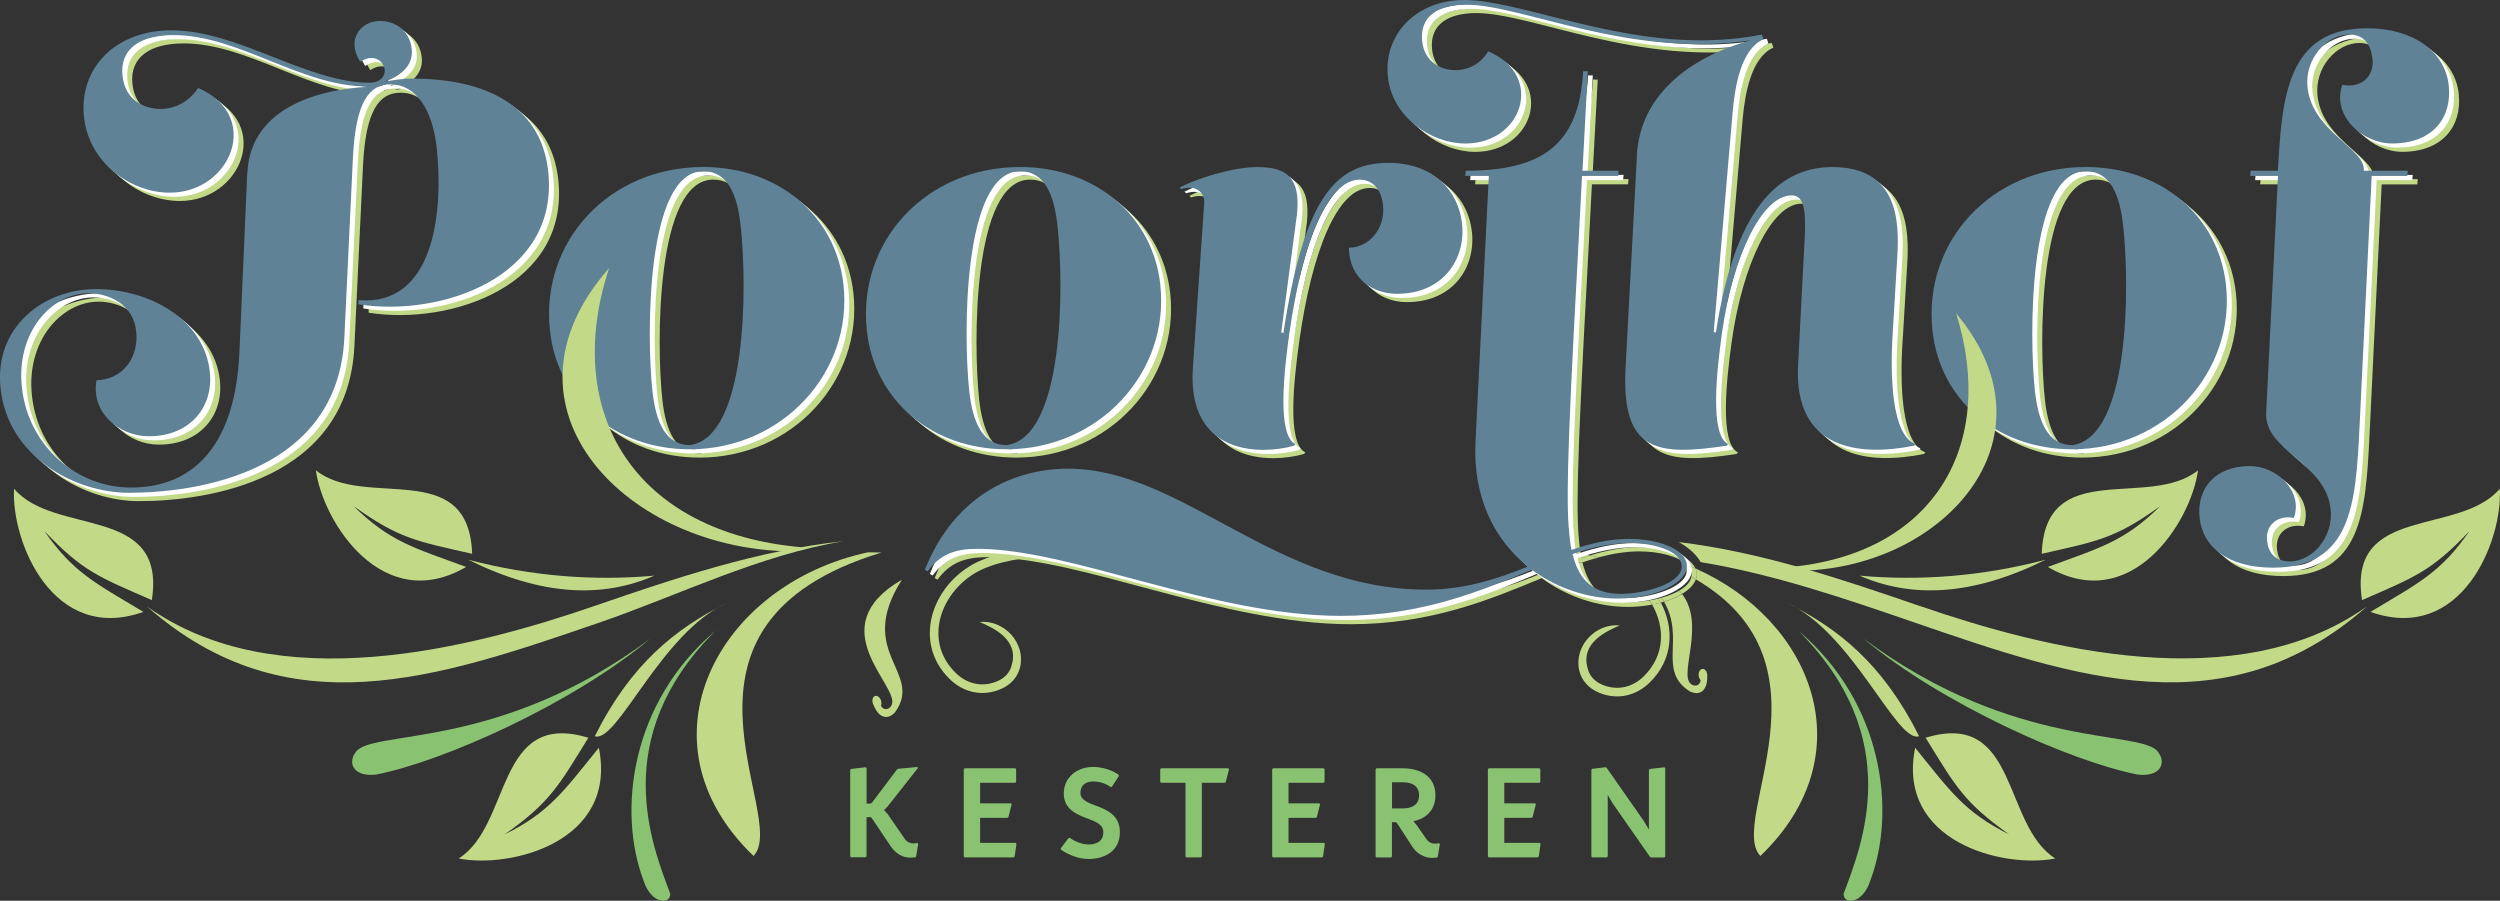 <?xml version="1.0" encoding="UTF-8"?><svg id="Laag_2" xmlns="http://www.w3.org/2000/svg" viewBox="0 0 472.42 170.21"><rect x="0" y="0" width="472.42" height="170.21" fill="#333333" stroke="none"/><defs><style>.cls-1,.cls-2,.cls-3,.cls-4,.cls-5,.cls-6,.cls-7{stroke-width:0px;}.cls-1,.cls-4{fill:#89c271;}.cls-2{fill:none;}.cls-3{fill:#fff;}.cls-4,.cls-5{fill-rule:evenodd;}.cls-5,.cls-6{fill:#c2d987;}.cls-7{fill:#5f8296;}</style></defs><g id="Laag_1-2"><path class="cls-2" d="m396.02,33.94c-10.89,0-10.74,31.27-9.61,41.56.64,5.84,2.5,10.19,7.05,10.19,10.83-1.38,10.9-29.79,9.62-41.46-.64-5.84-2.41-10.29-7.06-10.29Z"/><path class="cls-2" d="m134.76,33.94c-10.89,0-10.73,31.27-9.61,41.56.64,5.84,2.5,10.19,7.05,10.19,10.83-1.38,10.9-29.79,9.62-41.46-.64-5.84-2.41-10.29-7.06-10.29Z"/><path class="cls-2" d="m201.7,44.23c-.64-5.84-2.41-10.29-7.06-10.29-10.89,0-10.73,31.27-9.61,41.56.64,5.84,2.5,10.19,7.05,10.19,10.83-1.38,10.9-29.79,9.62-41.46Z"/><path class="cls-2" d="m305.05,108c-1.86-.76-3.89-1.28-6-1.63,1.24,4.89,3.9,7.43,9.11,7.43,1.06,0,2.29-.12,3.54-.33-1.57-2.36-3.88-4.33-6.65-5.46Z"/><path class="cls-2" d="m309.88,104.2c-2.57,0-5.15.42-7.78,1.13,1.23.31,2.43.69,3.57,1.16,3.3,1.36,5.99,3.76,7.72,6.61.19-.05.38-.09.57-.15-1.1-1.63-2.73-3.32-5.17-5.06,4.23.6,6.88,1.97,8.52,3.72,1.24-.71,2.11-1.58,2.3-2.6-3.09-1.71-6.77-3.26-11.14-4.59l2.56-.04c2.7.58,5.29,1.38,7.75,2.36-1.65-1.64-5.38-2.53-8.9-2.53Z"/><path class="cls-6" d="m79.71,16.42c-1.78,0-3.53.3-5.18.59,1.82-.59,5.58-2.38,5.17-6.14s-3.35-5.34-6.03-5.34c-3.56,0-6.45,3.46-3.71,7.72,2.59-1.68,4.44-.1,4.62,1.48.13,1.19-.72,2.47-2.9,2.47-11.78,0-24.83-9.9-37.4-9.9-10.69,0-17.52,7.22-16.51,16.43.95,8.71,8.88,14.25,16.2,14.25,11.58,0,17.51-14.55,5.36-19.79-1.79,2.67-4.42,3.96-7.09,3.96-3.07,0-6.7-1.58-7.21-6.23-.57-5.24,3.51-7.72,9.65-7.72,12.27,0,24.12,9.7,36.49,9.7v.1c-7.76.4-22,3.27-22.55,16.33l-1.47,33.65c-.7,17.12-8.17,25.73-20.54,25.73-10.09,0-19.35-7.72-20.57-18.9-1.14-10.39,5.57-17.81,12.6-17.81,3.66,0,8.43,1.98,8.99,7.13.57,5.24-2.75,9.2-7.49,9.3-1.12,6.04,4.22,10.59,9.87,10.59,7.82,0,12.26-5.54,11.54-12.17-1.09-10-12-15.64-21.5-15.64-10,0-19.3,7.22-18.04,18.8,1.42,12.96,14.13,19.69,24.22,19.69,13.26,0,39.54-4.06,40.74-29.29l1.62-34.04c.51-10.69,3.14-13.85,7.1-13.85,4.95,0,7.97,5.05,8.72,11.88,1.34,12.27-.47,30.08-14.75,28.9v.79c15.7,2.47,38.01-5.25,35.84-25.14-1.33-12.17-11.42-17.52-25.77-17.52Z"/><path class="cls-6" d="m134.78,33.14c-17.81,0-30.83,14.05-28.98,30.97,1.43,13.06,12.24,22.36,26.4,22.36,17.62,0,30.86-14.65,29.07-31.07-1.43-13.06-12.33-22.27-26.48-22.27Zm-2.57,52.55c-4.55,0-6.41-4.35-7.05-10.19-1.12-10.29-1.28-41.56,9.61-41.56,4.65,0,6.42,4.45,7.06,10.29,1.28,11.68,1.21,40.08-9.62,41.46Z"/><path class="cls-6" d="m221.13,55.41c-1.43-13.06-12.33-22.27-26.48-22.27-17.81,0-30.83,14.05-28.98,30.97,1.43,13.06,12.24,22.36,26.39,22.36,17.62,0,30.86-14.65,29.07-31.07Zm-36.1,20.09c-1.12-10.29-1.28-41.56,9.61-41.56,4.65,0,6.42,4.45,7.06,10.29,1.28,11.68,1.21,40.08-9.62,41.46-4.55,0-6.41-4.35-7.05-10.19Z"/><path class="cls-6" d="m229.42,39.87l-2.14,31.17c-.85,12.17,6.45,15.54,13.28,15.54,2.08,0,4.12-.3,5.85-.79l.26-.3c-3.55-1.68-2.12-13.95-1.18-20.78,2.38-17.12,7.2-29.19,13.34-29.19,2.28,0,4.04,1.68,4.38,4.75.51,4.65-2.77,8.11-6.44,8.11.06,5.94,4.61,8.71,9.07,8.71,8.81,0,13.03-6.63,12.31-13.26-.65-5.94-5.11-11.48-13.92-11.48-10.09,0-15.98,6.83-19.84,32.16l-.41-.1,2.99-22.46c.65-6.73-1.85-8.81-7.49-8.81-4.75,0-11.44,2.18-14.72,3.86l.33.3c2.67-.89,4.42.59,4.34,2.57Z"/><path class="cls-6" d="m309.88,104.2c3.52,0,7.25.89,8.9,2.53.54.22,1.07.45,1.59.68-1.13-2.55-5.94-4.01-10.68-4.01-3.18,0-6.22.64-9.22,1.56.55.11,1.1.23,1.63.36,2.63-.71,5.21-1.13,7.78-1.13Z"/><path class="cls-6" d="m317.32,111.61c.19.2.37.41.53.62,1.32-.8,2.25-1.74,2.61-2.74-.28-.16-.56-.32-.85-.48-.18,1.02-1.06,1.89-2.3,2.6Z"/><path class="cls-6" d="m313.4,113.1c.16.26.3.52.44.78.2-.05.39-.12.59-.18-.14-.25-.3-.5-.47-.75-.19.05-.38.1-.57.15Z"/><path class="cls-6" d="m308.16,113.8c-5.21,0-7.87-2.54-9.11-7.43-2.89-.49-5.91-.67-8.78-.71l.03-1.64c2.73.04,5.59.2,8.38.63-.08-.5-.14-1.04-.2-1.54-.61-5.54-.68-12.57,1.54-52.94l.8-15.34h6.83l.09-.99h-6.83l1.01-18.8h-.89c-.74,14.05-7.94,18.8-22.19,18.8l-.09.99h4.45l-2.52,50.27c-.51,10.69,3.71,18.61,9.9,23.55-5.69,2.28-11.8,4.35-19.22,4.35-28.5,0-46.04-22.86-67.72-22.86-9.6,0-21.27,4.65-27.01,19.1l.53.3c2.33-3.17,5.08-4.25,9.33-4.25,17.91,0,44.34,12.67,68.78,12.67,15.24,0,26.5-4.75,36.06-8.71,4.84,3.56,10.69,5.44,16.23,5.44,1.61,0,3.17-.16,4.62-.44-.15-.27-.31-.53-.49-.79-1.25.22-2.48.33-3.54.33Z"/><path class="cls-6" d="m359.55,64.22l.84-14.05c.44-6.83.12-17.02-12.25-17.02-8.91,0-18.16,5.94-22.02,31.27l-.41-.1,3.62-42.06c.41-4.35,1.53-11.38,5.78-13.26l-.3-.89c-4.07.79-7.9,1.09-11.66,1.09-17.91,0-34.78-7.62-44.58-7.62-9.2,0-15.31,6.63-14.44,14.55.82,7.52,8.1,12.57,14.64,12.57,10.89,0,15.02-12.86,4.33-17.42-1.51,2.47-3.87,3.56-6.24,3.56-2.57,0-5.8-1.48-6.24-5.44-.52-4.75,3-6.93,8.35-6.93,10.59,0,30.9,10.19,53.68,6.73-12,3.36-20.9,10.69-21.47,21.77l-2.15,40.08c-.83,15.93,5.89,16.72,19.13,14.74l.26-.3c-3.55-1.68-2.13-14.05-1.19-20.88,2.05-14.74,7.64-26.12,13.18-26.12,2.38,0,2.69,2.87,2.5,7.52l-1.28,24.54c-.82,16.03,11.49,17.32,21.95,15.24l.26-.3c-4.54-1.68-4.86-12.77-4.3-21.28Z"/><path class="cls-6" d="m422.52,55.41c-1.43-13.06-12.33-22.27-26.48-22.27-17.81,0-30.83,14.05-28.98,30.97,1.43,13.06,12.24,22.36,26.4,22.36,17.62,0,30.86-14.65,29.06-31.07Zm-29.05,30.28c-4.55,0-6.42-4.35-7.05-10.19-1.12-10.29-1.28-41.56,9.61-41.56,4.65,0,6.42,4.45,7.06,10.29,1.28,11.68,1.21,40.08-9.62,41.46Z"/><path class="cls-6" d="m444.51,17.61c-2.03,5.84,3.78,11.08,9.43,11.08,7.62,0,11.35-4.85,10.68-10.98-.69-6.33-6.62-10.79-15.43-10.79-15.14,0-16.09,13.06-16.85,26.92h-5.15l-.09.99h5.25l-2.24,44.73c-.4,7.22,11.22,9.4,12.18,18.21.58,5.34-3.47,9.9-7.73,9.9-2.77,0-4.04-1.68-4.28-3.86-.33-3.07,2.03-4.95,5.07-4.35,1.81-5.15-3.35-9.8-8.29-9.8-6.73,0-10.11,4.35-9.52,9.8.61,5.54,5.38,9.4,13.89,9.4,14.85,0,15.6-12.07,16.32-26.32l2.31-47.7h6.73l.09-.99h-8.31c.44-4.16-9.71-7.32-10.63-15.73-.58-5.34,3.56-10,7.91-10,2.97,0,4.1,2.18,4.37,4.65.37,3.36-2.26,5.54-5.7,4.85Z"/><path class="cls-6" d="m320.38,107.41c.12.27.21.55.24.84.05.42-.01.83-.16,1.23,27.33,15.98,5.89,45.74,12.2,52.27,19.96-19.18,9.85-44.52-12.29-54.34Z"/><path class="cls-6" d="m320.38,107.41c-.53-.23-1.05-.47-1.59-.68.48.48.79,1.02.86,1.62.02.23.01.44-.02.66.29.16.57.32.85.48.15-.4.2-.82.16-1.23-.03-.29-.12-.57-.24-.84Z"/><path class="cls-6" d="m300.47,104.96c-.59-.12-1.19-.22-1.79-.31.05.29.1.58.16.84.54-.18,1.09-.36,1.63-.52Z"/><path class="cls-6" d="m310.57,127.85c-2.11,2.04-4.9,2.69-7.64,1.6-1.67-.66-2.58-1.81-2.89-3.08-1.48-4.97,3.7-7.15,6.05-8.19-4.64-.45-8.75,4.01-7.65,8.57.43,1.75,1.65,3.33,3.88,4.21,3.35,1.33,6.82.54,9.39-1.95,4.53-4.39,4.69-10.31,2.14-15.14-.53.14-1.09.26-1.66.37,2.46,4.29,2.48,9.62-1.61,13.6Z"/><path class="cls-6" d="m290.27,105.66c2.87.04,5.89.22,8.78.71,0-.03-.02-.06-.03-.09,1.04-.36,2.06-.67,3.08-.95-.54-.14-1.08-.25-1.63-.36-.55.17-1.09.34-1.63.52-.06-.26-.12-.54-.16-.84-2.79-.43-5.65-.59-8.38-.63l-.03,1.64Z"/><path class="cls-6" d="m311.7,113.46c.17.26.33.52.49.79.57-.11,1.13-.23,1.66-.37-.14-.26-.29-.52-.44-.78-.56.14-1.13.26-1.7.36Z"/><path class="cls-6" d="m319.33,130.65c1.94.93,3.33-.18,3.29-2.88,0-.09,0-.17,0-.26,0-.06,0-.11-.02-.16v-.04h0c-.11-.54-.47-.94-.88-.91-.45.03-.78.59-.73,1.23.03.37.17.7.38.9-.17,1.25-1.38,1.24-1.94.62-2.09-1.96,2.83-11.16-1.57-16.9-.95.57-2.11,1.07-3.41,1.47,4.07,7.03-1.35,12.96,4.89,16.95Z"/><path class="cls-6" d="m313.97,112.95c.17.25.32.5.47.75,1.3-.4,2.46-.89,3.41-1.47-.16-.21-.34-.42-.53-.62-.95.55-2.12.99-3.35,1.34Z"/><path class="cls-6" d="m200.93,105.01c-4.96.07-10.37.53-14.78,2.34-7.93,3.26-12.2,13.37-5.51,19.85,2.11,2.04,4.89,2.69,7.64,1.6,1.67-.66,2.58-1.81,2.89-3.08,1.48-4.97-3.7-7.15-6.05-8.19,4.64-.45,8.75,4.01,7.64,8.57-.42,1.75-1.65,3.33-3.87,4.21-3.35,1.33-6.82.54-9.39-1.95-7.52-7.29-3-18.81,6.03-22.53,4.65-1.91,10.26-2.4,15.39-2.47l.02,1.64"/><path class="cls-3" d="m47.67,33.54c.55-13.06,14.79-15.93,22.56-16.33v-.1c-12.38,0-24.23-9.7-36.5-9.7-6.14,0-10.22,2.47-9.65,7.72.51,4.65,4.15,6.23,7.21,6.23,2.67,0,5.3-1.29,7.09-3.96,12.15,5.25,6.22,19.79-5.36,19.79-7.32,0-15.25-5.54-16.21-14.25-1.01-9.2,5.83-16.43,16.51-16.43,12.57,0,25.63,9.9,37.4,9.9,2.18,0,3.03-1.29,2.9-2.47-.17-1.58-2.03-3.17-4.62-1.48-2.74-4.26.15-7.72,3.71-7.72,2.67,0,5.62,1.58,6.03,5.34.41,3.76-3.35,5.54-5.17,6.14,1.65-.3,3.4-.59,5.18-.59,14.35,0,24.44,5.34,25.77,17.52,2.17,19.89-20.14,27.61-35.85,25.14v-.79c14.29,1.19,16.11-16.62,14.77-28.9-.75-6.83-3.77-11.88-8.72-11.88-3.96,0-6.58,3.17-7.1,13.85l-1.62,34.04c-1.2,25.23-27.48,29.29-40.74,29.29-10.09,0-22.81-6.73-24.22-19.69-1.27-11.58,8.04-18.8,18.04-18.8s20.41,5.64,21.5,15.64c.72,6.63-3.72,12.17-11.54,12.17-5.64,0-10.99-4.55-9.87-10.59,4.74-.1,8.07-4.06,7.49-9.3-.56-5.15-5.33-7.13-8.99-7.13-7.03,0-13.74,7.42-12.6,17.81,1.22,11.18,10.48,18.9,20.57,18.9,12.37,0,19.84-8.61,20.54-25.73l1.47-33.65Z"/><path class="cls-3" d="m160.32,54.62c1.8,16.43-11.45,31.07-29.07,31.07-14.15,0-24.97-9.3-26.4-22.36-1.85-16.92,11.16-30.98,28.98-30.98,14.15,0,25.06,9.2,26.48,22.27Zm-19.43-11.18c-.64-5.84-2.41-10.29-7.06-10.29-10.89,0-10.74,31.27-9.61,41.56.64,5.84,2.5,10.19,7.05,10.19,10.83-1.39,10.9-29.79,9.62-41.46Z"/><path class="cls-3" d="m220.19,54.62c1.8,16.43-11.45,31.07-29.06,31.07-14.15,0-24.97-9.3-26.39-22.36-1.85-16.92,11.16-30.98,28.98-30.98,14.15,0,25.06,9.2,26.48,22.27Zm-19.43-11.18c-.64-5.84-2.41-10.29-7.06-10.29-10.89,0-10.73,31.27-9.61,41.56.64,5.84,2.5,10.19,7.05,10.19,10.83-1.39,10.9-29.79,9.62-41.46Z"/><path class="cls-3" d="m245.75,84.71l-.26.3c-1.73.5-3.77.79-5.85.79-6.83,0-14.12-3.36-13.28-15.54l2.14-31.17c.08-1.98-1.67-3.46-4.34-2.57l-.33-.3c3.28-1.68,9.97-3.86,14.72-3.86,5.64,0,8.14,2.08,7.49,8.81l-2.99,22.46.41.1c3.86-25.33,9.75-32.16,19.84-32.16,8.81,0,13.27,5.54,13.92,11.48.72,6.63-3.5,13.26-12.31,13.26-4.45,0-9.01-2.77-9.07-8.71,3.66,0,6.94-3.46,6.44-8.11-.34-3.07-2.1-4.75-4.38-4.75-6.14,0-10.95,12.07-13.34,29.19-.94,6.83-2.37,19.1,1.18,20.78Z"/><path class="cls-3" d="m282.27,34.04h-4.45l.09-.99c14.25,0,21.45-4.75,22.19-18.8h.89l-1.01,18.8h6.83l-.09.99h-6.83l-.8,15.34c-2.22,40.37-2.14,47.4-1.54,52.94.09.79.18,1.68.36,2.38,3.53-1.19,7.1-2.08,10.86-2.08,5.25,0,10.59,1.78,10.92,4.85.37,3.37-5.83,6.43-13.05,6.43-5.54,0-11.39-1.88-16.23-5.44-9.56,3.96-20.82,8.71-36.06,8.71-24.45,0-50.87-12.67-68.78-12.67-4.26,0-7.01,1.09-9.33,4.25l-.53-.3c5.74-14.45,17.41-19.1,27.01-19.1,21.67,0,39.22,22.86,67.72,22.86,7.42,0,13.53-2.08,19.22-4.35-6.18-4.95-10.41-12.87-9.9-23.55l2.52-50.27Zm15.83,71.45c1.23,4.95,3.89,7.52,9.13,7.52,4.45,0,11.86-1.98,11.48-5.44-.29-2.67-5.21-4.16-9.76-4.16-3.56,0-7.14.79-10.86,2.08Z"/><path class="cls-3" d="m310.25,30.18c.57-11.08,9.47-18.41,21.47-21.77-22.78,3.46-43.09-6.73-53.68-6.73-5.34,0-8.87,2.18-8.35,6.93.43,3.96,3.66,5.44,6.24,5.44,2.38,0,4.73-1.09,6.24-3.56,10.69,4.55,6.55,17.42-4.33,17.42-6.53,0-13.81-5.05-14.64-12.57-.87-7.92,5.24-14.55,14.44-14.55,9.8,0,26.66,7.62,44.58,7.62,3.76,0,7.59-.3,11.66-1.09l.29.89c-4.25,1.88-5.36,8.91-5.78,13.26l-3.62,42.06.41.1c3.86-25.33,13.11-31.27,22.02-31.27,12.37,0,12.69,10.19,12.25,17.02l-.84,14.05c-.55,8.51-.23,19.59,4.3,21.28l-.26.3c-10.46,2.08-22.78.79-21.95-15.24l1.28-24.54c.18-4.65-.13-7.52-2.5-7.52-5.54,0-11.13,11.38-13.18,26.12-.94,6.83-2.36,19.2,1.19,20.88l-.26.3c-13.24,1.98-19.96,1.19-19.13-14.75l2.15-40.08Z"/><path class="cls-3" d="m421.58,54.62c1.79,16.43-11.45,31.07-29.07,31.07-14.15,0-24.97-9.3-26.4-22.36-1.85-16.92,11.16-30.98,28.98-30.98,14.15,0,25.06,9.2,26.48,22.27Zm-19.43-11.18c-.64-5.84-2.41-10.29-7.06-10.29-10.89,0-10.74,31.27-9.61,41.56.64,5.84,2.5,10.19,7.05,10.19,10.83-1.39,10.9-29.79,9.62-41.46Z"/><path class="cls-3" d="m431.4,34.04h-5.25l.09-.99h5.15c.76-13.85,1.71-26.92,16.85-26.92,8.81,0,14.74,4.45,15.43,10.79.67,6.14-3.06,10.98-10.68,10.98-5.64,0-11.46-5.24-9.43-11.08,3.44.69,6.07-1.48,5.71-4.85-.27-2.47-1.4-4.65-4.37-4.65-4.35,0-8.5,4.65-7.91,10,.92,8.41,11.06,11.58,10.63,15.73h8.31l-.09.99h-6.73l-2.31,47.7c-.72,14.25-1.48,26.32-16.32,26.32-8.51,0-13.29-3.86-13.89-9.4-.59-5.44,2.79-9.8,9.52-9.8,4.95,0,10.11,4.65,8.29,9.8-3.03-.59-5.4,1.29-5.07,4.35.24,2.18,1.51,3.86,4.28,3.86,4.26,0,8.31-4.55,7.73-9.9-.96-8.81-12.58-10.98-12.18-18.21l2.24-44.73Z"/><path class="cls-7" d="m46.74,32.76c.55-13.06,14.79-15.93,22.56-16.33v-.1c-12.38,0-24.23-9.7-36.5-9.7-6.14,0-10.22,2.47-9.65,7.72.51,4.65,4.15,6.23,7.21,6.23,2.67,0,5.3-1.29,7.09-3.96,12.15,5.25,6.22,19.79-5.36,19.79-7.32,0-15.25-5.54-16.21-14.25-1.01-9.2,5.83-16.43,16.51-16.43,12.57,0,25.63,9.9,37.4,9.9,2.18,0,3.03-1.29,2.9-2.47-.17-1.58-2.03-3.17-4.62-1.48-2.74-4.26.15-7.72,3.71-7.72,2.67,0,5.62,1.58,6.03,5.34s-3.35,5.54-5.17,6.14c1.65-.3,3.4-.59,5.18-.59,14.35,0,24.44,5.34,25.77,17.52,2.17,19.89-20.14,27.61-35.85,25.14v-.79c14.29,1.19,16.11-16.62,14.77-28.9-.75-6.83-3.77-11.88-8.72-11.88-3.96,0-6.58,3.17-7.1,13.85l-1.62,34.04c-1.2,25.24-27.48,29.29-40.74,29.29-10.09,0-22.81-6.73-24.22-19.69-1.27-11.58,8.04-18.8,18.04-18.8s20.41,5.64,21.5,15.64c.72,6.63-3.72,12.17-11.54,12.17-5.64,0-10.99-4.55-9.87-10.59,4.74-.1,8.07-4.06,7.49-9.3-.56-5.15-5.33-7.13-8.99-7.13-7.03,0-13.74,7.42-12.6,17.81,1.22,11.18,10.48,18.9,20.57,18.9,12.37,0,19.84-8.61,20.54-25.73l1.47-33.65Z"/><path class="cls-7" d="m159.39,53.83c1.8,16.43-11.45,31.07-29.06,31.07-14.15,0-24.97-9.3-26.4-22.37-1.85-16.92,11.16-30.97,28.98-30.97,14.15,0,25.06,9.2,26.48,22.27Zm-19.43-11.18c-.64-5.84-2.41-10.29-7.06-10.29-10.89,0-10.73,31.27-9.61,41.56.64,5.84,2.5,10.19,7.05,10.19,10.83-1.39,10.9-29.79,9.62-41.46Z"/><path class="cls-7" d="m219.26,53.83c1.8,16.43-11.45,31.07-29.06,31.07-14.15,0-24.97-9.3-26.39-22.37-1.85-16.92,11.16-30.97,28.98-30.97,14.15,0,25.06,9.2,26.48,22.27Zm-19.43-11.18c-.64-5.84-2.41-10.29-7.06-10.29-10.89,0-10.74,31.27-9.61,41.56.64,5.84,2.5,10.19,7.05,10.19,10.83-1.39,10.9-29.79,9.62-41.46Z"/><path class="cls-7" d="m244.81,83.92l-.26.3c-1.73.5-3.77.79-5.85.79-6.83,0-14.12-3.36-13.28-15.54l2.14-31.17c.08-1.98-1.67-3.46-4.34-2.57l-.33-.3c3.28-1.68,9.97-3.86,14.72-3.86,5.64,0,8.14,2.08,7.49,8.81l-2.99,22.46.41.1c3.86-25.33,9.75-32.16,19.84-32.16,8.81,0,13.27,5.54,13.92,11.48.72,6.63-3.5,13.26-12.31,13.26-4.45,0-9.01-2.77-9.07-8.71,3.66,0,6.95-3.46,6.44-8.11-.33-3.07-2.1-4.75-4.38-4.75-6.14,0-10.95,12.07-13.34,29.19-.94,6.83-2.37,19.1,1.18,20.78Z"/><path class="cls-7" d="m281.33,33.25h-4.45l.09-.99c14.25,0,21.45-4.75,22.19-18.8h.89l-1.01,18.8h6.83l-.09.99h-6.83l-.8,15.34c-2.22,40.38-2.14,47.4-1.54,52.94.09.79.18,1.68.36,2.38,3.53-1.19,7.1-2.08,10.86-2.08,5.25,0,10.59,1.78,10.92,4.85.37,3.37-5.83,6.43-13.05,6.43-5.54,0-11.39-1.88-16.23-5.44-9.56,3.96-20.82,8.71-36.06,8.71-24.45,0-50.87-12.67-68.78-12.67-4.26,0-7.01,1.09-9.33,4.25l-.53-.3c5.74-14.45,17.41-19.1,27.01-19.1,21.67,0,39.22,22.86,67.72,22.86,7.42,0,13.53-2.08,19.22-4.35-6.18-4.95-10.41-12.87-9.9-23.55l2.52-50.27Zm15.83,71.45c1.23,4.95,3.89,7.52,9.14,7.52,4.45,0,11.86-1.98,11.48-5.44-.29-2.67-5.2-4.16-9.76-4.16-3.56,0-7.14.79-10.86,2.08Z"/><path class="cls-7" d="m309.31,29.39c.57-11.08,9.47-18.41,21.47-21.77-22.78,3.46-43.09-6.73-53.68-6.73-5.34,0-8.87,2.18-8.35,6.93.43,3.96,3.66,5.44,6.24,5.44,2.38,0,4.73-1.09,6.24-3.56,10.69,4.55,6.56,17.42-4.33,17.42-6.53,0-13.81-5.05-14.63-12.57-.87-7.92,5.24-14.55,14.44-14.55,9.8,0,26.66,7.62,44.58,7.62,3.76,0,7.59-.3,11.66-1.09l.29.89c-4.25,1.88-5.36,8.91-5.78,13.26l-3.62,42.06.41.1c3.86-25.33,13.11-31.27,22.02-31.27,12.37,0,12.69,10.19,12.25,17.02l-.84,14.05c-.55,8.51-.23,19.59,4.31,21.28l-.26.3c-10.46,2.08-22.78.79-21.95-15.24l1.28-24.54c.18-4.65-.13-7.52-2.5-7.52-5.54,0-11.13,11.38-13.18,26.12-.94,6.83-2.36,19.2,1.19,20.88l-.26.3c-13.24,1.98-19.96,1.19-19.13-14.75l2.15-40.08Z"/><path class="cls-7" d="m420.64,53.83c1.8,16.43-11.45,31.07-29.07,31.07-14.15,0-24.97-9.3-26.39-22.37-1.85-16.92,11.16-30.97,28.98-30.97,14.15,0,25.05,9.2,26.48,22.27Zm-19.43-11.18c-.64-5.84-2.41-10.29-7.06-10.29-10.89,0-10.73,31.27-9.61,41.56.64,5.84,2.5,10.19,7.05,10.19,10.83-1.39,10.9-29.79,9.62-41.46Z"/><path class="cls-7" d="m430.46,33.25h-5.25l.09-.99h5.15c.76-13.85,1.71-26.92,16.85-26.92,8.81,0,14.74,4.45,15.43,10.79.67,6.14-3.05,10.98-10.68,10.98-5.64,0-11.46-5.24-9.43-11.08,3.44.69,6.07-1.48,5.71-4.85-.27-2.47-1.4-4.65-4.37-4.65-4.35,0-8.5,4.65-7.91,10,.92,8.41,11.06,11.58,10.63,15.73h8.31l-.09.99h-6.73l-2.31,47.7c-.72,14.25-1.48,26.32-16.32,26.32-8.51,0-13.29-3.86-13.89-9.4-.59-5.44,2.79-9.8,9.52-9.8,4.95,0,10.11,4.65,8.3,9.8-3.03-.59-5.4,1.29-5.07,4.36.24,2.18,1.51,3.86,4.28,3.86,4.26,0,8.31-4.55,7.73-9.9-.96-8.81-12.58-10.98-12.18-18.21l2.24-44.73Z"/><path class="cls-6" d="m27.77,114.6c26.53,23.33,54.79,13.61,85.66,2.99,14.7-5.06,30.01-12.7,45.98-15.32-16.33,1.74-31.96,7.04-47.05,12.23-23.76,8.17-60.15,17.47-84.58.11Z"/><path class="cls-6" d="m236.14,132.61c.18.16.35.31.53.47-.14-.14-.33-.3-.53-.47Z"/><path class="cls-6" d="m151.56,103.42c-31.57-2.74-45.48-25.35-36.46-52.76-23.24,26.37,3.39,53.56,35.09,53.53l1.37-.77"/><path class="cls-6" d="m164.01,104.37c-28.3,6.06-44.22,35.67-21.62,57.38,7.07-7.31-20.65-43.72,24.19-57.34l-2.57-.04"/><path class="cls-4" d="m135.18,119.22c-20.39,20.37-11.86,40.66-8.52,49.69.04,2.06-3.62,2.04-5.08-2.59-4.92-13.12-2.38-33.57,13.59-47.1"/><path class="cls-4" d="m122.88,120.69c-28.85,21.49-53.12,16.98-55.75,21.57-1.41,1.95-.35,4.6,3.95,4.11,12.53-2.44,36.98-13.3,51.79-25.68"/><path class="cls-5" d="m123.65,108.78c-9.72,4.24-21.17,3.93-35.17-3.01,12.1,3.16,23.8,4.03,35.17,3.01"/><path class="cls-5" d="m137.35,113.93c-9.63,4.84-18.06,11.41-24.95,25.19,4.23,1.43,12.51-19.58,24.95-25.19"/><path class="cls-5" d="m166.47,133.37c.12-.26.13-.62.02-.98-.2-.62-.71-1.01-1.14-.87-.38.13-.58.63-.47,1.18h0s.01.03.01.03c.01.05.03.1.04.16.03.09.06.17.1.24.97,2.52,2.67,3.04,4.12,1.45,5.45-7.62-7.6-11.16,1.29-25.04-15.64,9.03-.3,20.14-1.94,23.67-.29.78-1.41,1.25-2.03.15"/><path class="cls-5" d="m86.67,162.23c9.83,1.93,30.08-3.13,26.49-20.93-6.67,8.23-9.28,12.14-17.77,16.37,8.56-6.07,10.08-9.01,15.79-18.26-17.58-5.36-14.46,16.48-24.51,22.82"/><path class="cls-5" d="m59.69,88.87c1.36,9.92,12.72,27.43,28.39,18.26-9.96-3.64-14.49-4.83-21.25-11.49,8.52,6.13,11.8,6.61,22.39,9.01-.63-18.37-20.28-8.32-29.53-15.78"/><path class="cls-5" d="m2.65,92.36c-.53,10,7.34,29.33,24.45,23.27-9.09-5.45-13.32-7.47-18.71-15.28,7.21,7.62,10.35,8.71,20.3,13.05,2.83-18.16-18.35-11.99-26.04-21.05"/><path class="cls-6" d="m338.12,107.16c27.3-2.49,39.32-23.04,31.53-47.94,20.1,23.97-2.93,48.67-30.35,48.64l-1.18-.7"/><path class="cls-4" d="m339.87,119.22c20.39,20.37,11.86,40.66,8.51,49.69-.04,2.06,3.62,2.04,5.08-2.59,4.91-13.12,2.38-33.57-13.59-47.1"/><path class="cls-4" d="m352.17,120.69c28.85,21.49,53.12,16.98,55.74,21.57,1.42,1.95.35,4.6-3.95,4.11-12.53-2.44-36.98-13.3-51.79-25.68"/><path class="cls-5" d="m351.4,108.78c9.72,4.24,21.17,3.93,35.16-3.01-12.09,3.16-23.79,4.03-35.16,3.01"/><path class="cls-5" d="m337.69,113.93c9.64,4.84,18.06,11.41,24.96,25.19-4.24,1.43-12.51-19.58-24.96-25.19"/><path class="cls-5" d="m388.38,162.23c-9.82,1.93-30.07-3.13-26.48-20.93,6.67,8.23,9.27,12.14,17.76,16.37-8.56-6.07-10.07-9.01-15.78-18.26,17.58-5.36,14.46,16.48,24.51,22.82"/><path class="cls-5" d="m415.36,88.87c-1.36,9.92-12.73,27.43-28.39,18.26,9.96-3.64,14.49-4.83,21.25-11.49-8.51,6.13-11.8,6.61-22.4,9.01.63-18.37,20.28-8.32,29.54-15.78"/><path class="cls-5" d="m472.39,92.36c.53,10-7.34,29.33-24.45,23.27,9.1-5.45,13.33-7.47,18.71-15.28-7.21,7.62-10.35,8.71-20.3,13.05-2.83-18.16,18.35-11.99,26.04-21.05"/><path class="cls-6" d="m362.69,114.49c-14.59-5.02-29.7-10.15-45.44-12.05,2.51,1.41,3.64,2.91,4.12,3.78,13.91,2.31,27.32,6.91,40.26,11.36,30.87,10.62,59.12,20.34,85.65-2.99-24.43,17.36-60.82,8.06-84.59-.11Z"/><path class="cls-1" d="m160.67,145.47l.17-.17,2.75-.32.17.17v6.71h.72l.27-.15,4.74-6.29.25-.15,3.57-.33.17.17-5.77,7.31-.65.67.67.72,3.25,4.72c.17.25.72.85,1.57.85.5,0,.8-.1.8-.1l.17.17-.4,2.4-.17.17c-.15.02-.65.05-.87.05-2.3,0-3.49-1.75-3.74-2.12l-3.62-5.39-.25-.15h-.72v7.41l-.17.17h-2.75l-.17-.17v-16.38Z"/><path class="cls-1" d="m182.12,145.35l.17-.17h9.56l.17.17v2.4l-.17.17h-6.64v3.89h5.84l.12.2-.62,2.42-.22.12h-5.12v4.72h6.72l.15.2-.35,2.4-.2.15h-9.24l-.17-.17v-16.5Z"/><path class="cls-1" d="m200.46,160.3l1.47-1.95.25-.02c.72.57,2.2,1.25,3.54,1.25,1.5,0,2.77-.62,2.77-2.32,0-1.45-1.42-2-2.95-2.57-2.1-.8-4.52-1.75-4.52-4.77s2.52-4.99,5.49-4.99,4.87,1.47,4.87,1.47l.05.25-1.32,2.02-.25.05s-1.3-1.05-3.25-1.05c-1.67,0-2.45.9-2.45,2.17s1.35,1.82,2.77,2.35c2.15.77,4.69,1.82,4.69,5.04,0,3.89-3.25,5.09-5.92,5.09-2.87,0-5.22-1.77-5.22-1.77l-.05-.25Z"/><path class="cls-1" d="m224,147.92h-4.59l-.17-.17v-2.4l.17-.17h12.71l.12.2-.62,2.42-.22.12h-4.29v13.93l-.17.17h-2.75l-.17-.17v-13.93Z"/><path class="cls-1" d="m240.4,145.35l.17-.17h9.56l.17.17v2.4l-.17.17h-6.64v3.89h5.84l.12.2-.62,2.42-.22.12h-5.12v4.72h6.72l.15.2-.35,2.4-.2.15h-9.24l-.17-.17v-16.5Z"/><path class="cls-1" d="m259.95,145.35l.17-.17h4.89c3.1,0,6.24,1.3,6.24,5.12,0,4.34-4.17,4.87-4.17,4.87l.7.85,1.77,2.55c.2.3.72.85,1.57.85.5,0,.8-.1.8-.1l.17.17-.4,2.4-.17.17c-.15.02-.65.05-.87.05-2.3,0-3.52-1.72-3.77-2.12l-2.9-4.47-.25-.15h-.7v6.49l-.17.17h-2.75l-.17-.17v-16.5Zm5.12,7.41c1.75,0,3.09-.67,3.09-2.47s-1.35-2.47-3.09-2.47h-2.02v4.94h2.02Z"/><path class="cls-1" d="m281.17,145.35l.17-.17h9.56l.17.17v2.4l-.17.17h-6.64v3.89h5.84l.12.2-.62,2.42-.22.12h-5.12v4.72h6.71l.15.2-.35,2.4-.2.15h-9.24l-.17-.17v-16.5Z"/><path class="cls-1" d="m300.71,145.45l.17-.17,2.5-.3.22.1,7.04,10.08.95,1.6v-11.28l.17-.17,2.75-.32.17.17v16.7l-.17.17h-2.52l-.22-.15-7.09-10.16-.87-1.5v11.63l-.17.17h-2.75l-.17-.17v-16.4Z"/></g></svg>